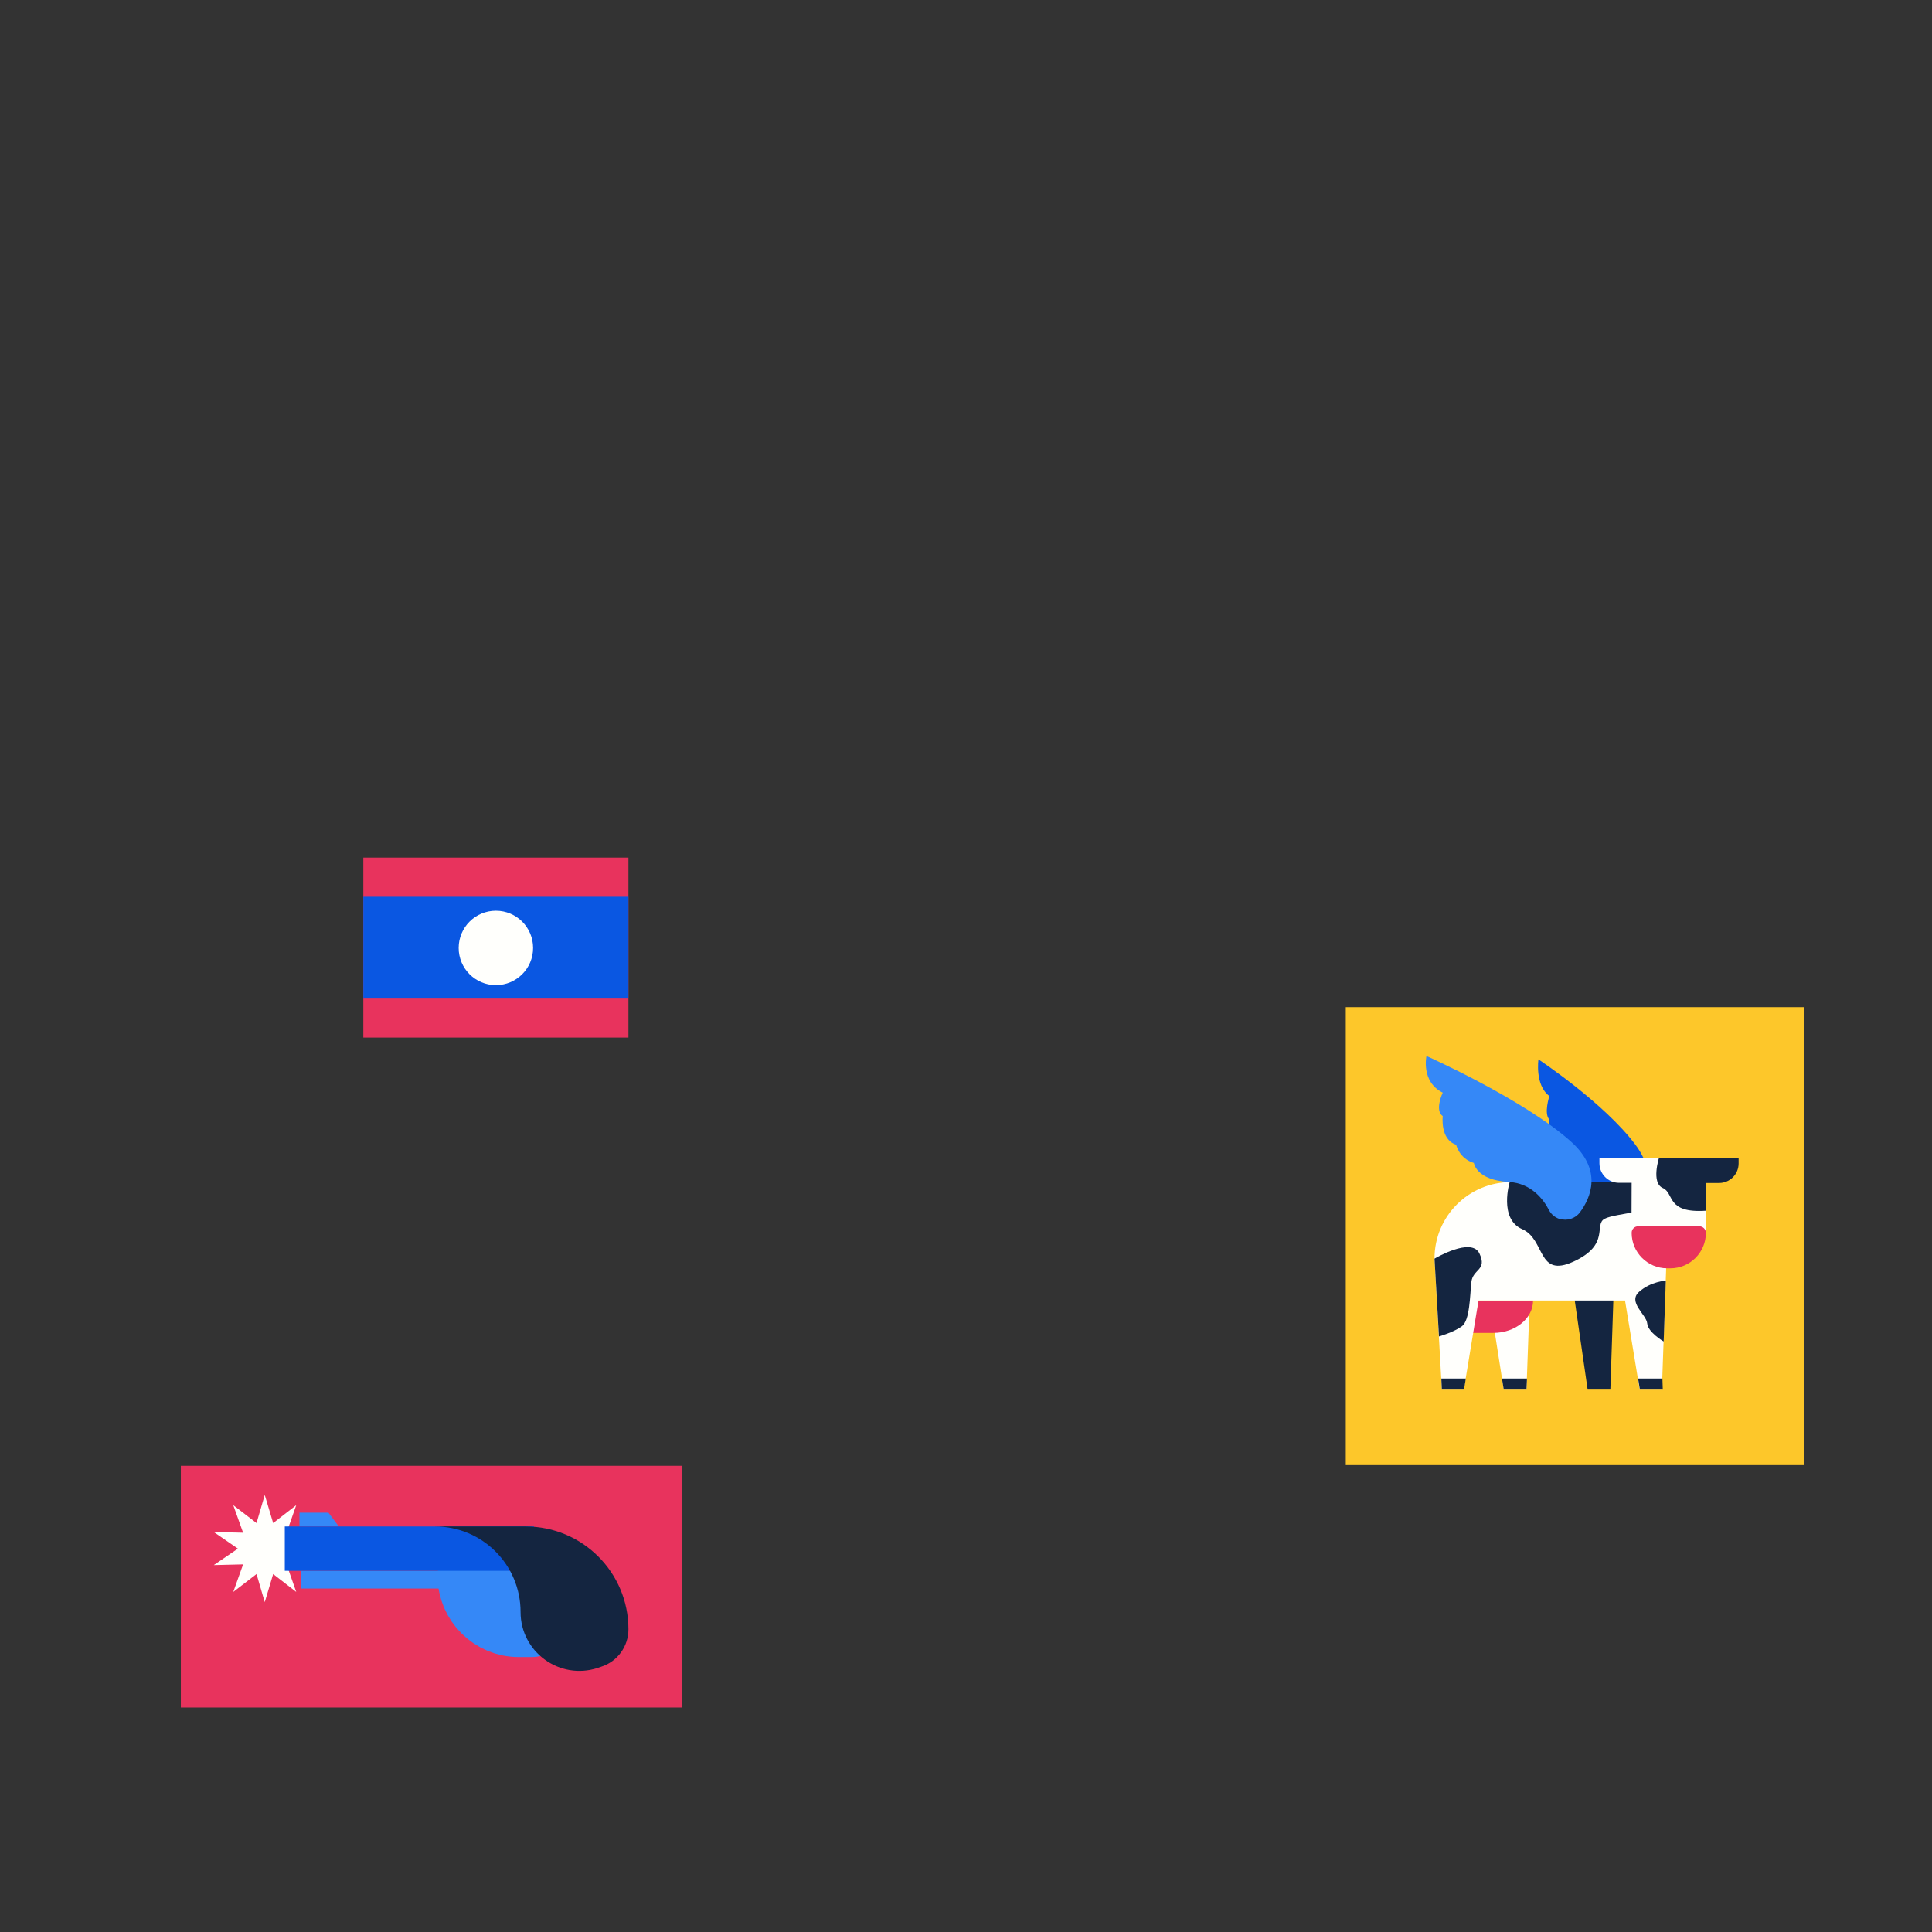 <svg xmlns="http://www.w3.org/2000/svg" viewBox="0 0 1080 1080"><rect x="0" y="0" width="1080" height="1080" fill="#333333" stroke="none"/><style>.pulser {animation: pulse 1s infinite; zoom: 0.8;transform-origin: center center; }@keyframes pulse { from, to { transform: scale(1, 1) translateX(5px) rotate(0deg); }  25% { transform: scale(0.9, 1.1) translateX(5px) rotate(-10deg); } 50% { transform: scale(1.1, 0.9) translateX(5px); } 75% { transform: scale(0.95, 1.05) translateX(10px); }}</style><path d="m752.3 563h256v256h-256z" fill="#fdc72a"></path><g class="pulser"><path d="m910 683.2c2.8 1.4 5.9-.1 7.7-3.6 4-8.1 8.6-23.6-3.5-39.7-17.5-23.4-54.2-47.7-54.2-47.7s-2.1 14.4 6.1 20.5c0 0-3.2 9.9 0 13.1 0 0-1.1 13.1 5 16 0 0 1.1 7.7 6.6 10.2 0 0 .8 9.6 13 10.6 8.7.7 13.2 10.2 15.1 15.6 1 2.3 2.4 4.1 4.2 5z" fill="#0a57e2"></path><path d="m879.7 722.9h22.3l-1.8 53.9h-12.7z" fill="#142540"></path><path d="m832.8 727h22.3l-1.8 49.8h-12.7z" fill="#fffffc"></path><path d="m834.8 745.1h-12.3l4.1-18.1h30.4c0 10-9.9 18.1-22.2 18.1z" fill="#e8335d"></path><path d="m844.6 660.8c-23.6 0-42.7 19.1-42.7 42.7l4.1 73.3h12.3l8.2-49.8h81.9l8.2 49.8h12.4l4.1-116z" fill="#fffffc"></path><g fill="#142540"><path d="m843.9 660.8s-6.2 20.6 7 26.3c13.2 5.8 8.2 27.6 28.8 18.1s11.1-20.6 17.3-23.9 31.3-3.7 32.9-11.5 0-9.1 0-9.1h-86z"></path><path d="m801.9 703.6s20.6-12.3 25.1-2.9c4.5 9.5-3.7 8.6-4.5 16s-.8 21.4-5.3 24.7-12.8 5.7-12.8 5.7z"></path><path d="m805.7 770.6h13.7l-1 6.2h-12.4z"></path><path d="m839.6 770.6h14l-.3 6.2h-12.7z"></path><path d="m915.7 770.6h13.6l.2 6.2h-12.8z"></path><path d="m930 749.9s-8.8-5.1-9.2-10.1c-.4-4.9-11.1-11.9-4.5-17.7s14.9-6.2 14.9-6.2z"></path></g><path d="m871.8 681.3c4.2 1.4 8.8-.1 11.4-3.6 6-8.1 12.9-23.6-5.2-39.7-26.1-23.4-80.6-47.7-80.6-47.7s-3.2 14.4 9.1 20.5c0 0-4.7 9.9 0 13.1 0 0-1.6 13.1 7.5 16 0 0 1.6 7.7 9.9 10.2 0 0 1.2 9.6 19.4 10.6 13 .7 19.7 10.2 22.5 15.6 1.2 2.4 3.3 4.2 5.9 5.1z" fill="#3588f7"></path><path d="m953.6 689.4v-42.2h-37.3-4.2-18v3.1c0 6 4.9 10.9 10.9 10.9h7.1l-.1 28.3h41.6z" fill="#fffffc"></path><path d="m915.8 685.5h34.1c2 0 3.7 1.6 3.7 3.7 0 10.9-8.9 19.8-19.8 19.8h-1.9c-10.9 0-19.8-8.9-19.8-19.8 0-2.1 1.6-3.7 3.7-3.7z" fill="#e8335d"></path><path d="m953.6 647.2h-3.9-22.3s-4.5 14 2.1 16.9 1.7 14.2 24.1 12.7v-15.5h7.4c6 0 10.9-4.9 10.9-10.9v-3.1h-18.3z" fill="#142540"></path></g><path d="m101.1 819.4h280.2v135.1h-280.2z" fill="#e8335d"></path><path d="m148 835.7 4.7 15.7 12.9-10-5.4 15.4 16.3-.4-13.5 9.3 13.5 9.2-16.3-.4 5.4 15.4-12.9-10-4.7 15.7-4.6-15.7-13 10 5.5-15.4-16.4.4 13.5-9.2-13.5-9.3 16.4.4-5.5-15.4 13 10z" fill="#fffffc"></path><path d="m168.4 878.1h134v9.9h-134z" fill="#3588f7"></path><path d="m183.6 845.6h-16.2v7.7h22z" fill="#3588f7"></path><path d="m264.6 880.9c0 14 11.4 25.4 25.4 25.4h7.3" fill="none" stroke="#3588f7" stroke-linecap="round" stroke-miterlimit="10" stroke-width="40"></path><path d="m159.2 853.3h139.3v24.8h-139.3z" fill="#0a57e2"></path><path d="m351.3 910.8c0-31.8-25.7-57.5-57.5-57.5h-50.6c26.4 0 47.8 21.4 47.8 47.8 0 22.4 21.8 38.2 43.1 31.3l2-.7c9.1-2.9 15.2-11.4 15.2-20.9z" fill="#142540"></path><path d="m203.1 479.4h148.2v100.6h-148.2z" fill="#e8335d"></path><path d="m203.1 501.3h148.2v56.9h-148.2z" fill="#0a57e2"></path><circle cx="277.2" cy="529.9" fill="#fffffc" r="20.8"></circle></svg>